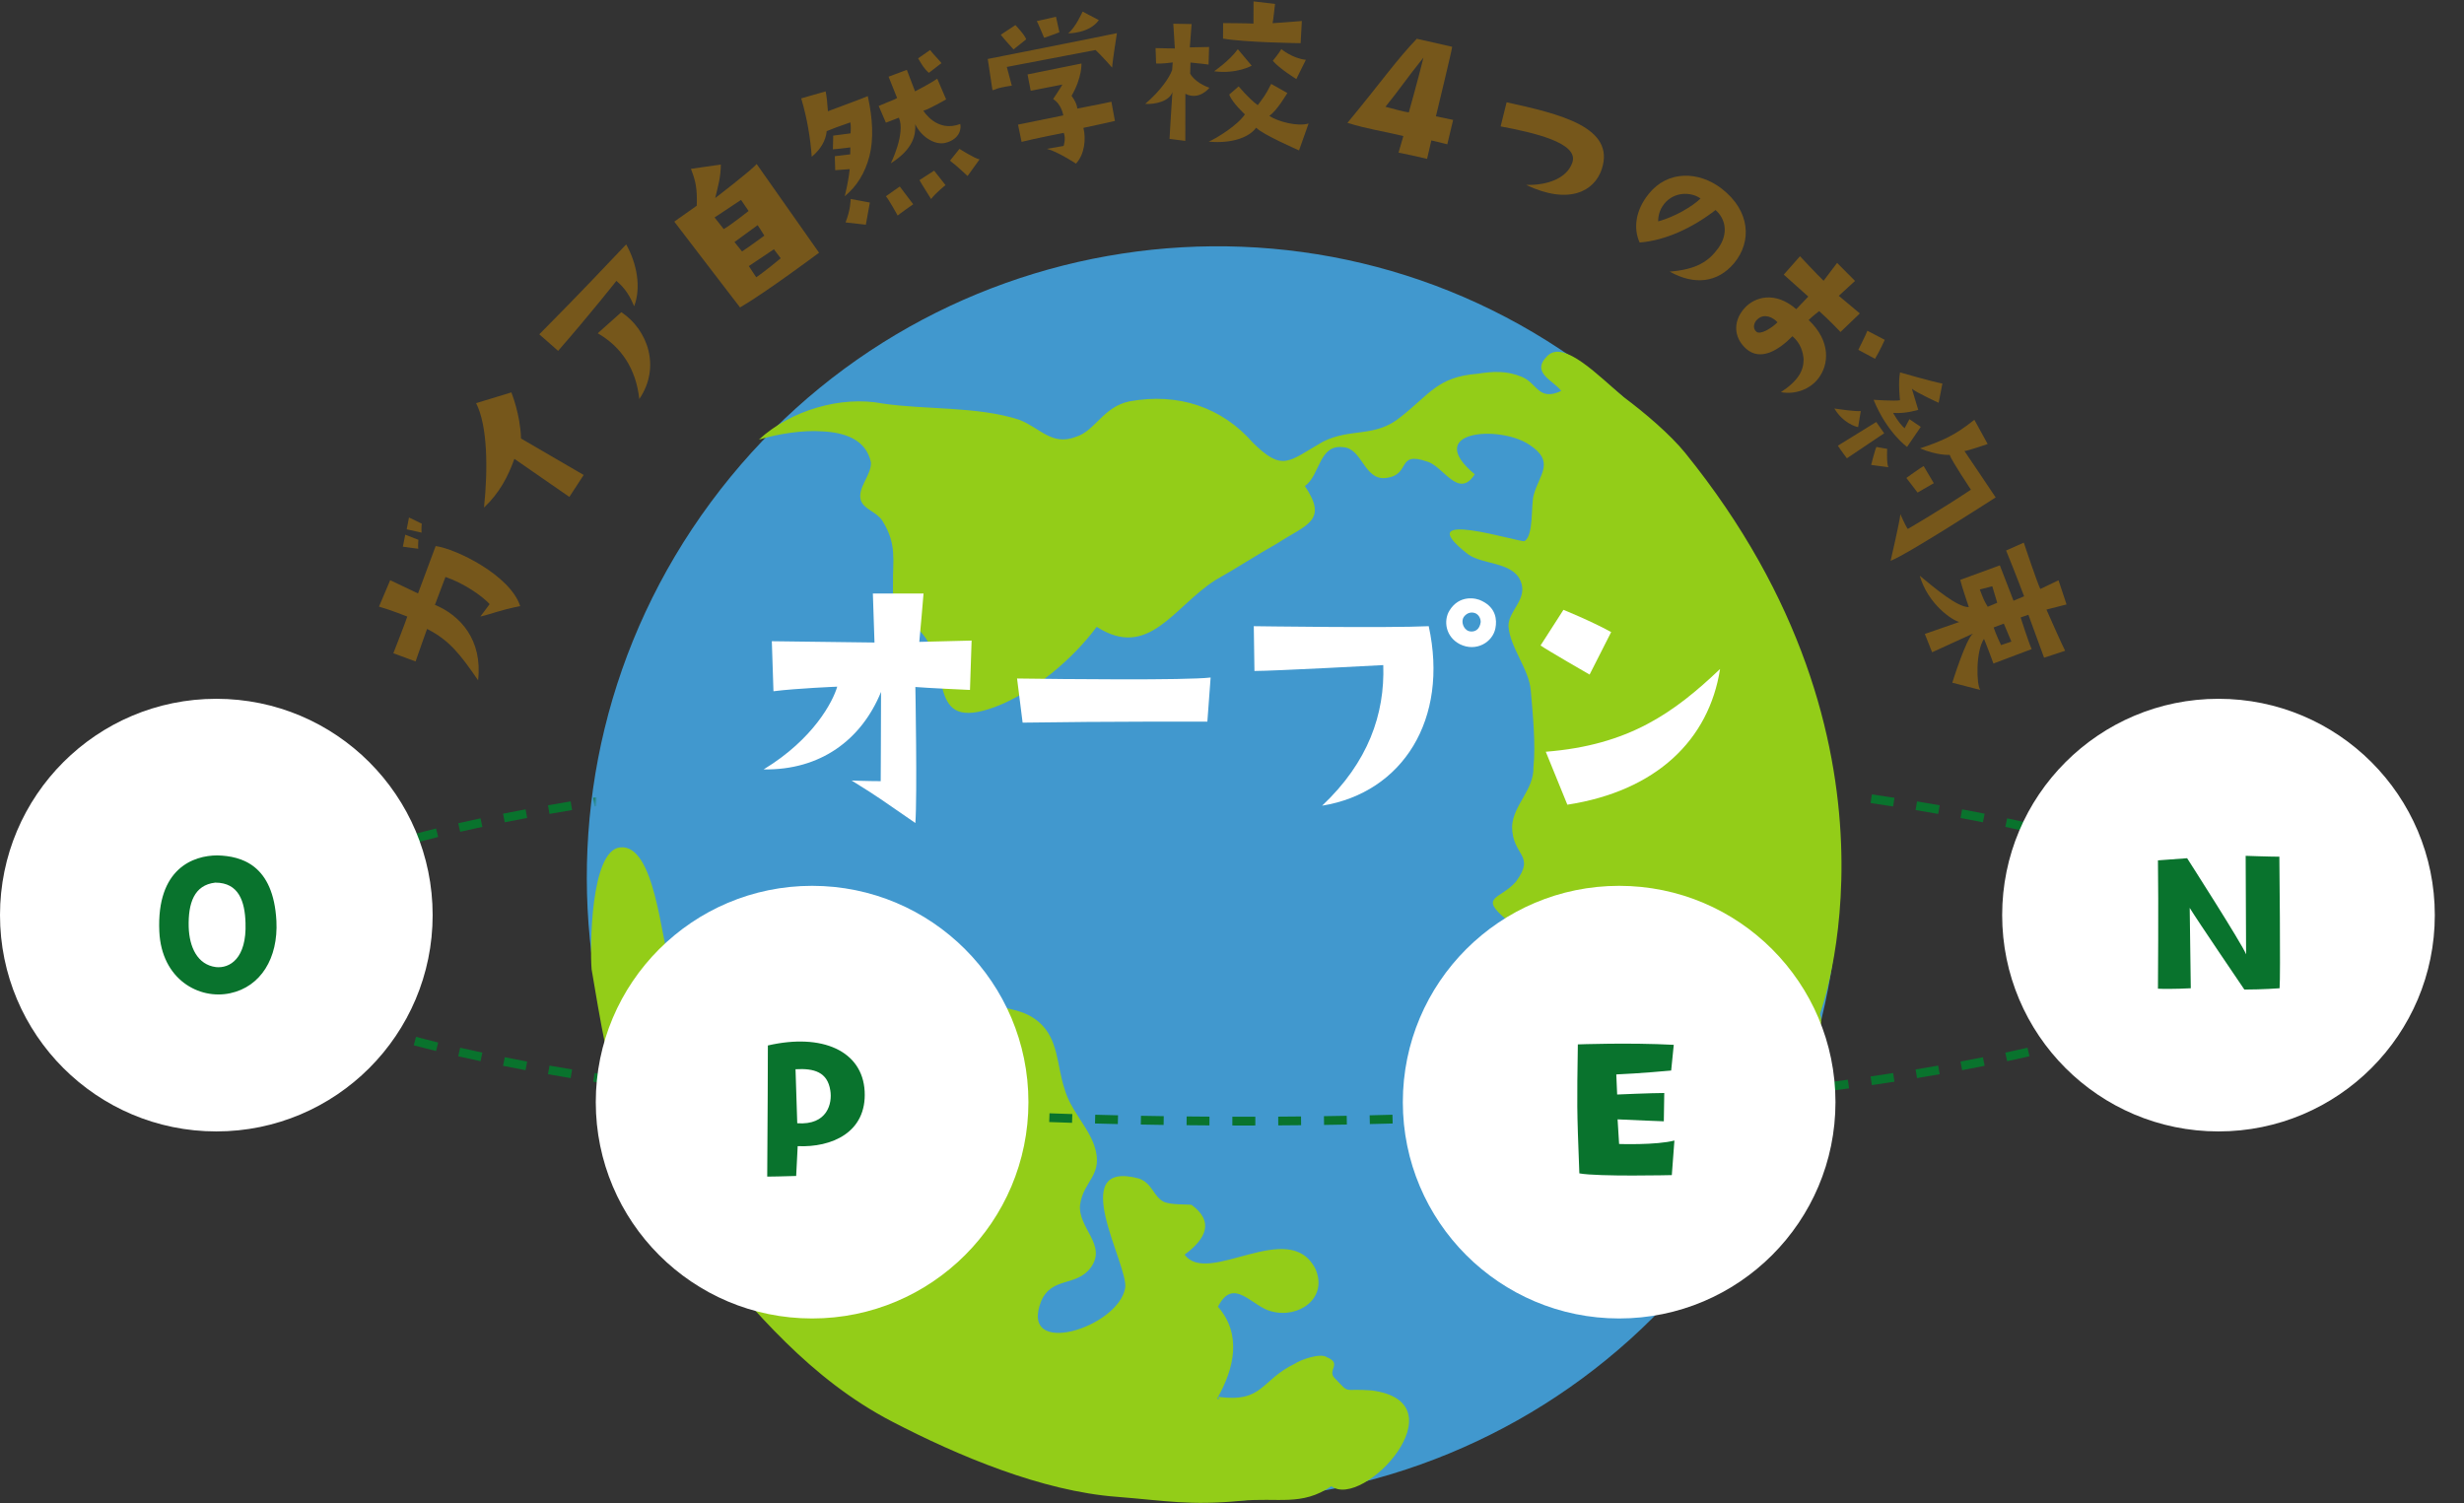 <svg width="844" height="515" viewBox="0 0 844 515" fill="none" xmlns="http://www.w3.org/2000/svg">
<rect x="0" y="0" width="844" height="515" fill="#333333" stroke="none"/>
<path d="M287.48 472.559C192.431 402.318 172.707 267.796 243.413 172.118C314.123 76.431 448.503 55.811 543.551 126.052C638.605 196.292 658.329 330.8 587.618 426.487C516.913 522.164 382.533 542.804 287.48 472.559Z" fill="#4198CE"/>
<path d="M600.703 403.894C592.03 391.482 586.517 417.349 582.559 420.402C576.826 424.703 569.411 420.954 564.22 425.669C556.851 432.19 562.896 436.659 551.517 435.948C548.101 435.984 537.27 432.241 533.158 430.921C523.825 427.449 525.344 427.7 527.758 417.528C528.985 412.434 534.15 404.283 533.721 397.967C533.429 392.623 522.853 387.391 535.025 383.566C533.475 373.011 512.615 361.008 531.644 357.101C536.022 356.922 548.352 357.49 551.906 358.405C561.643 361.32 557.552 366.864 563.745 372.28C565.939 373.901 569.641 372.351 572.234 373.425C572.781 373.829 580.212 381.03 578.703 380.764C585.28 382.211 591.682 372.402 596.893 374.54C598.954 375.205 606.267 388.307 606.538 390.235C606.697 394.612 601.649 400.289 599.466 402.094L600.698 403.879L600.703 403.894Z" fill="#93CD18"/>
<path d="M577.227 155.131C572.194 148.912 563.296 141.297 556.152 136.02C547.765 128.978 535.701 116.28 530.066 121.88C524.067 127.71 532.285 130.379 534.77 133.913C526.972 137.564 526.542 131.248 521.331 129.111C516.115 126.968 511.737 127.142 505.979 128.037C492.427 129.131 489.854 134.925 479.744 142.847C471.01 150.063 462.648 146.452 453.065 151.351C441.323 158.056 439.415 161.779 429.106 151.597C418.52 139.492 403.561 134.429 386.864 137.487C377.833 139.369 375.128 147.623 368.556 149.623C360.226 152.85 356.359 146.575 349.087 143.773C334.697 139.109 316.757 140.402 302.233 138.209C288.114 135.478 270.741 140.587 259.956 150.584C266.517 148.605 275.155 147.265 281.583 147.756C288.978 148.094 296.654 150.344 298.331 158.419C298.485 162.807 293.713 166.975 294.818 171.219C295.8 174.497 300.315 175.28 302.249 178.409C307.347 186.459 305.726 192.1 305.89 199.924C305.66 211.722 307.695 208.96 315.126 216.161C326.678 228.112 316.353 251.273 340.977 242.104C353.971 237.169 367.477 225.77 375.654 214.708C393.507 226.189 402.053 207.728 416.408 198.651C423.649 194.595 430.343 190.146 437.585 186.085C447.419 179.667 455.085 178.491 446.959 166.504C452.272 162.745 451.689 152.047 460.183 153.198C466.622 153.673 467.215 164.372 474.472 163.753C483.646 162.832 477.995 154.374 488.832 158.102C494.462 159.692 499.566 171.158 505.145 162.469C487.277 147.567 513.435 145.501 523.735 152.262C532.929 158.209 527.197 162.515 525.315 169.665C524.364 173.244 525.366 183.396 522.221 185.344C520.855 186.05 481.769 173.408 502.783 189.808C507.728 193.465 517.869 192.386 520.763 198.814C523.653 205.232 516.427 209.277 516.713 214.627C517.296 221.899 523.76 229.247 524.338 236.509C525.049 244.738 526.061 254.873 525.253 262.851C525.417 270.676 518.324 275.682 517.935 283.097C517.976 293.397 526.199 292.615 519.239 302.029C513.778 308.248 506.245 306.954 516.273 315.213C520.134 318.067 527.258 319.908 531.641 319.729C539.854 318.941 547.658 318.726 555.462 318.522C567.106 317.714 561.742 311.178 568.855 309.593C571.192 308.749 589.127 310.892 584.074 316.584C581.088 319.488 574.629 315.576 572.179 318.89C570.128 321.662 573.974 324.505 573.713 326.009C572.757 329.589 570.333 339.781 572.271 342.895C577.089 349.027 584.872 341.954 589.797 342.184C595.136 341.847 594.318 342.951 598.439 344.286C601.446 344.808 601.324 347.278 604.74 347.242C608.156 347.211 609.22 337.73 613.214 341.525C615.004 343.703 610.907 349.247 610.652 350.74C606.484 372.469 627.098 356.064 623.37 347.314C623.37 347.314 658.068 254.971 577.206 155.11L577.227 155.131Z" fill="#93CD18"/>
<path d="M456.042 509.09C467.037 517.216 500.876 480.37 469.906 476.289C459.489 475.445 462.787 477.884 457.024 471.896C454.672 469.318 459.745 467.063 454.528 464.925C452.324 463.299 445.349 465.836 443.569 467.099C431.674 472.847 432.804 480.513 417.319 478.493L417.467 479.444L416.92 479.04C422.771 468.827 425.461 457.132 417.207 447.62C422.505 436.993 428.984 447.768 435.566 449.205C444.75 451.726 454.999 444.756 450.575 434.651C441.6 416.905 413.755 440.787 405.772 429.762C413.279 424.198 415.857 418.404 408.165 412.722C406.657 412.466 401.318 412.794 398.72 411.715C395.002 409.838 394.854 405.455 390.19 403.711C364.691 396.838 386.748 433.659 385.403 441.222C382.984 454.841 348.787 465.488 356.657 445.635C360.324 437.223 368.701 440.849 373.61 434.201C379.322 426.473 369.166 420.664 369.954 412.707C371.15 404.177 378.264 402.596 374.807 392.343C372.311 385.372 366.676 380.351 364.589 372.823C361.966 364.896 362.615 355.967 355.885 350.132C349.697 344.711 342.026 345.893 335.168 342.523C327.211 338.355 327.871 332.857 317.331 334.483C311.179 335.915 301.058 340.41 298.338 345.233C294.799 351.18 295.377 358.432 290.876 364.518C288.018 368.384 283.543 381.343 281.221 382.186C274.936 386.088 271.08 379.819 268.048 375.866C263.235 369.739 260.07 364.835 253.877 359.419C246.446 352.219 240.171 354.31 229.381 329.339C226.451 322.578 224.43 288.903 212.382 290.273C202.251 291.327 202.052 324.751 202.64 332.003C205.422 347.769 208.229 369.253 216.448 386.405C223.188 400.489 230.859 416.573 240.897 428.279C258.091 448.683 277.432 472.341 305.589 486.956C328.091 498.647 356.898 510.813 382.667 512.731C399.512 514.071 407.603 515.768 424.98 514.096C437.79 512.848 445.794 516.055 456.032 509.095L456.042 509.09Z" fill="#93CD18"/>
<mask id="mask0_1435_2979" style="mask-type:alpha" maskUnits="userSpaceOnUse" x="64" y="256" width="780" height="161">
<path d="M201.736 286.904L206.277 256H64V417H844V256H636.639V286.904H201.736Z" fill="#D9D9D9"/>
</mask>
<g mask="url(#mask0_1435_2979)">
<path fill-rule="evenodd" clip-rule="evenodd" d="M770.951 325.751L768.097 324.827C768.418 323.838 768.573 322.867 768.573 321.904C768.573 320.941 768.418 319.97 768.097 318.981L770.951 318.057C771.364 319.329 771.573 320.612 771.573 321.904C771.573 323.196 771.364 324.479 770.951 325.751ZM766.908 311.423L764.678 313.43C763.266 311.861 761.459 310.265 759.242 308.654L761.006 306.227C763.353 307.933 765.326 309.666 766.908 311.423ZM754.425 302.053L752.957 304.669C750.892 303.511 748.633 302.36 746.182 301.22L747.447 298.5C749.958 299.668 752.286 300.853 754.425 302.053ZM740.241 295.392L739.124 298.176C736.837 297.259 734.427 296.351 731.899 295.454L732.901 292.627C735.465 293.536 737.913 294.458 740.241 295.392ZM725.469 290.129L724.558 292.987C722.167 292.225 719.688 291.472 717.126 290.728L717.962 287.847C720.548 288.597 723.051 289.358 725.469 290.129ZM710.385 285.743L709.613 288.642C707.15 287.986 704.62 287.34 702.024 286.702L702.74 283.788C705.354 284.431 707.902 285.082 710.385 285.743ZM695.154 281.991L694.486 284.916C692.005 284.35 689.472 283.791 686.887 283.241L687.512 280.307C690.111 280.86 692.658 281.422 695.154 281.991ZM679.801 278.719L679.215 281.661C676.702 281.16 674.144 280.667 671.543 280.181L672.094 277.232C674.706 277.72 677.276 278.216 679.801 278.719ZM664.408 275.841L663.889 278.795C661.347 278.349 658.768 277.91 656.153 277.478L656.642 274.519C659.267 274.952 661.856 275.393 664.408 275.841ZM648.913 273.28L648.452 276.244C645.91 275.849 643.337 275.46 640.732 275.078L641.168 272.109C643.781 272.493 646.363 272.883 648.913 273.28ZM633.358 270.997L632.947 273.969C630.406 273.617 627.839 273.272 625.244 272.933L625.632 269.959C628.234 270.298 630.81 270.644 633.358 270.997ZM617.815 268.968L617.448 271.945C614.893 271.631 612.313 271.322 609.71 271.02L610.056 268.04C612.666 268.343 615.253 268.652 617.815 268.968ZM602.248 267.16L601.922 270.142C599.352 269.861 596.76 269.586 594.146 269.317L594.454 266.333C597.073 266.602 599.671 266.878 602.248 267.16ZM586.65 265.553L586.361 268.539C583.781 268.289 581.18 268.045 578.561 267.807L578.833 264.819C581.458 265.058 584.064 265.303 586.65 265.553ZM571.03 264.132L570.775 267.121C568.188 266.901 565.583 266.686 562.961 266.477L563.199 263.486C565.827 263.696 568.437 263.911 571.03 264.132ZM555.393 262.885L555.17 265.877C552.578 265.684 549.971 265.497 547.348 265.315L547.555 262.323C550.183 262.504 552.796 262.692 555.393 262.885ZM539.742 261.802L539.55 264.796C536.955 264.629 534.347 264.468 531.725 264.313L531.902 261.318C534.529 261.474 537.143 261.635 539.742 261.802ZM524.079 260.874L523.916 263.87C521.321 263.729 518.713 263.593 516.093 263.463L516.242 260.467C518.867 260.597 521.479 260.733 524.079 260.874ZM508.407 260.096L508.272 263.093C505.677 262.976 503.071 262.864 500.453 262.758L500.575 259.761C503.197 259.867 505.808 259.979 508.407 260.096ZM492.727 259.461L492.619 262.459C490.025 262.366 487.42 262.278 484.806 262.195L484.901 259.196C487.52 259.279 490.129 259.367 492.727 259.461ZM477.04 258.965L476.958 261.964C474.365 261.893 471.763 261.828 469.152 261.768L469.221 258.769C471.836 258.829 474.443 258.894 477.04 258.965ZM461.347 258.605C458.752 258.557 456.147 258.513 453.535 258.476L453.492 261.475C456.1 261.513 458.7 261.556 461.291 261.605L461.347 258.605ZM445.674 258.378L445.643 261.378C443.045 261.351 440.44 261.33 437.827 261.314L437.845 258.314C440.462 258.33 443.072 258.351 445.674 258.378ZM429.996 258.281L429.99 261.281C428.68 261.279 427.369 261.277 426.056 261.277C424.743 261.277 423.431 261.279 422.122 261.281L422.115 258.281C423.427 258.279 424.741 258.277 426.056 258.277C427.371 258.277 428.685 258.279 429.996 258.281ZM414.267 258.314L414.285 261.314C411.672 261.33 409.067 261.351 406.469 261.378L406.438 258.378C409.04 258.351 411.649 258.33 414.267 258.314ZM398.577 258.476L398.62 261.475C396.012 261.513 393.412 261.556 390.821 261.605L390.765 258.605C393.36 258.557 395.964 258.513 398.577 258.476ZM382.891 258.769L382.96 261.768C380.349 261.828 377.746 261.893 375.153 261.964L375.072 258.965C377.669 258.894 380.275 258.829 382.891 258.769ZM367.211 259.196L367.306 262.195C364.691 262.278 362.087 262.366 359.493 262.459L359.385 259.461C361.983 259.367 364.592 259.279 367.211 259.196ZM351.537 259.761L351.658 262.758C349.041 262.864 346.434 262.976 343.839 263.093L343.704 260.096C346.304 259.979 348.915 259.867 351.537 259.761ZM335.869 260.467L336.018 263.463C333.398 263.593 330.79 263.729 328.195 263.87L328.032 260.874C330.632 260.733 333.245 260.597 335.869 260.467ZM320.209 261.318L320.386 264.313C317.764 264.468 315.156 264.629 312.562 264.796L312.37 261.802C314.969 261.635 317.582 261.474 320.209 261.318ZM304.556 262.323L304.763 265.315C302.141 265.497 299.533 265.684 296.941 265.877L296.719 262.885C299.316 262.692 301.928 262.504 304.556 262.323ZM288.912 263.486L289.151 266.477C286.529 266.686 283.924 266.901 281.336 267.121L281.081 264.132C283.674 263.911 286.285 263.696 288.912 263.486ZM273.278 264.819L273.55 267.807C270.931 268.045 268.331 268.289 265.75 268.539L265.461 265.553C268.048 265.303 270.654 265.058 273.278 264.819ZM257.658 266.333L257.965 269.317C255.352 269.586 252.76 269.861 250.19 270.142L249.864 267.16C252.44 266.878 255.038 266.602 257.658 266.333ZM242.055 268.04L242.401 271.02C239.798 271.322 237.219 271.631 234.663 271.945L234.297 268.968C236.859 268.652 239.445 268.343 242.055 268.04ZM226.479 269.959L226.868 272.934C224.273 273.272 221.705 273.617 219.165 273.969L218.754 270.997C221.302 270.644 223.877 270.298 226.479 269.959ZM210.944 272.109L211.379 275.078C208.775 275.46 206.201 275.849 203.66 276.244L203.199 273.28C205.749 272.883 208.331 272.493 210.944 272.109ZM195.47 274.519L195.959 277.478C193.343 277.91 190.764 278.349 188.223 278.796L187.704 275.841C190.256 275.393 192.845 274.952 195.47 274.519ZM180.017 277.232L180.568 280.181C177.968 280.667 175.41 281.16 172.896 281.661L172.31 278.719C174.836 278.216 177.406 277.72 180.017 277.232ZM164.599 280.307L165.224 283.241C162.639 283.791 160.106 284.35 157.626 284.916L156.958 281.991C159.453 281.422 162.001 280.86 164.599 280.307ZM149.371 283.788L150.087 286.702C147.492 287.34 144.962 287.986 142.498 288.642L141.727 285.743C144.209 285.082 146.758 284.431 149.371 283.788ZM134.15 287.847L134.986 290.728C132.423 291.472 129.945 292.225 127.554 292.987L126.642 290.129C129.061 289.358 131.564 288.597 134.15 287.847ZM119.21 292.627L120.213 295.454C117.684 296.351 115.275 297.259 112.987 298.176L111.87 295.392C114.199 294.458 116.647 293.536 119.21 292.627ZM104.664 298.5L105.93 301.22C103.479 302.36 101.22 303.511 99.155 304.669L97.687 302.053C99.826 300.853 102.154 299.668 104.664 298.5ZM91.106 306.227L92.87 308.654C90.653 310.265 88.846 311.861 87.434 313.43L85.204 311.423C86.786 309.666 88.759 307.933 91.106 306.227ZM81.16 318.057C80.748 319.329 80.539 320.612 80.539 321.904C80.539 323.196 80.748 324.479 81.16 325.751L84.014 324.827C83.694 323.838 83.539 322.866 83.539 321.904C83.539 320.941 83.694 319.97 84.014 318.981L81.16 318.057ZM85.204 332.384L87.434 330.378C88.846 331.947 90.652 333.543 92.87 335.154L91.106 337.581C88.759 335.875 86.786 334.142 85.204 332.384ZM97.686 341.755L99.155 339.138C101.22 340.297 103.479 341.448 105.93 342.588L104.664 345.308C102.154 344.14 99.826 342.955 97.686 341.755ZM111.87 348.416L112.987 345.632C115.275 346.549 117.684 347.457 120.213 348.354L119.21 351.181C116.647 350.272 114.199 349.35 111.87 348.416ZM126.642 353.679L127.554 350.821C129.945 351.583 132.423 352.336 134.986 353.08L134.15 355.961C131.564 355.211 129.06 354.45 126.642 353.679ZM141.727 358.065L142.498 355.166C144.962 355.822 147.492 356.468 150.087 357.106L149.371 360.02C146.758 359.377 144.209 358.726 141.727 358.065ZM156.958 361.817L157.626 358.892C160.106 359.458 162.639 360.017 165.224 360.567L164.599 363.501C162.001 362.948 159.453 362.386 156.958 361.817ZM172.31 365.089L172.896 362.147C175.41 362.648 177.968 363.141 180.568 363.627L180.017 366.576C177.406 366.088 174.836 365.592 172.31 365.089ZM187.704 367.967L188.223 365.012C190.764 365.459 193.343 365.898 195.959 366.33L195.47 369.289C192.845 368.856 190.256 368.415 187.704 367.967ZM203.199 370.528L203.66 367.564C206.201 367.959 208.775 368.348 211.379 368.73L210.944 371.698C208.331 371.315 205.749 370.925 203.199 370.528ZM218.754 372.811L219.165 369.839C221.705 370.191 224.273 370.536 226.868 370.874L226.48 373.849C223.877 373.51 221.302 373.163 218.754 372.811ZM234.297 374.84L234.663 371.863C237.219 372.177 239.798 372.486 242.401 372.788L242.055 375.768C239.446 375.465 236.859 375.156 234.297 374.84ZM249.864 376.648L250.19 373.666C252.76 373.947 255.352 374.222 257.965 374.491L257.658 377.475C255.039 377.205 252.44 376.93 249.864 376.648ZM265.461 378.255L265.75 375.269C268.331 375.519 270.931 375.763 273.55 376.001L273.279 378.989C270.654 378.75 268.048 378.505 265.461 378.255ZM281.081 379.676L281.336 376.687C283.924 376.907 286.529 377.122 289.151 377.331L288.912 380.321C286.285 380.112 283.674 379.897 281.081 379.676ZM296.719 380.923L296.941 377.931C299.533 378.124 302.141 378.311 304.764 378.493L304.556 381.485C301.929 381.304 299.316 381.116 296.719 380.923ZM312.37 382.006L312.562 379.012C315.156 379.179 317.764 379.34 320.386 379.495L320.209 382.49C317.582 382.334 314.969 382.173 312.37 382.006ZM328.032 382.934C330.632 383.075 333.245 383.211 335.87 383.341L336.018 380.345C333.398 380.215 330.79 380.079 328.195 379.938L328.032 382.934ZM343.704 383.712L343.839 380.715C346.434 380.832 349.041 380.944 351.658 381.049L351.537 384.047C348.915 383.941 346.304 383.829 343.704 383.712ZM359.385 384.347L359.493 381.349C362.087 381.442 364.691 381.53 367.306 381.613L367.211 384.612C364.592 384.529 361.983 384.441 359.385 384.347ZM375.072 384.843L375.153 381.844C377.746 381.914 380.349 381.98 382.96 382.04L382.891 385.039C380.275 384.979 377.669 384.913 375.072 384.843ZM390.764 385.203C393.36 385.251 395.964 385.294 398.577 385.332L398.62 382.333C396.012 382.295 393.412 382.252 390.82 382.203L390.764 385.203ZM406.438 385.43L406.469 382.43C409.066 382.457 411.672 382.478 414.285 382.494L414.266 385.494C411.649 385.478 409.04 385.457 406.438 385.43ZM422.115 385.527L422.122 382.527C423.431 382.529 424.743 382.531 426.056 382.531C427.369 382.531 428.68 382.529 429.99 382.527L429.996 385.527C428.684 385.529 427.371 385.531 426.056 385.531C424.741 385.531 423.427 385.529 422.115 385.527ZM437.845 385.494L437.827 382.494C440.439 382.478 443.045 382.457 445.643 382.43L445.674 385.43C443.072 385.457 440.462 385.478 437.845 385.494ZM453.535 385.332L453.492 382.333C456.1 382.295 458.7 382.252 461.291 382.203L461.347 385.203C458.751 385.251 456.147 385.294 453.535 385.332ZM469.22 385.039L469.152 382.04C471.763 381.98 474.365 381.914 476.958 381.844L477.04 384.843C474.443 384.913 471.836 384.979 469.22 385.039ZM484.901 384.612L484.806 381.613C487.42 381.53 490.025 381.442 492.619 381.349L492.727 384.347C490.129 384.441 487.52 384.529 484.901 384.612ZM500.575 384.047C503.197 383.941 505.808 383.829 508.407 383.712L508.272 380.715C505.677 380.832 503.071 380.944 500.453 381.049L500.575 384.047ZM516.242 383.341L516.093 380.345C518.714 380.215 521.321 380.079 523.916 379.938L524.079 382.934C521.479 383.075 518.867 383.211 516.242 383.341ZM531.903 382.49L531.725 379.495C534.347 379.34 536.956 379.179 539.55 379.012L539.742 382.006C537.143 382.173 534.529 382.334 531.903 382.49ZM547.555 381.485L547.348 378.493C549.971 378.311 552.578 378.124 555.17 377.931L555.393 380.923C552.796 381.116 550.183 381.304 547.555 381.485ZM563.199 380.321L562.961 377.331C565.583 377.122 568.188 376.907 570.776 376.687L571.03 379.676C568.437 379.897 565.827 380.112 563.199 380.321ZM578.833 378.988L578.561 376.001C581.181 375.763 583.781 375.519 586.361 375.269L586.651 378.255C584.064 378.505 581.458 378.75 578.833 378.988ZM594.454 377.475L594.146 374.491C596.76 374.222 599.352 373.947 601.922 373.666L602.248 376.648C599.671 376.93 597.073 377.205 594.454 377.475ZM610.056 375.768L609.71 372.788C612.314 372.486 614.893 372.177 617.448 371.863L617.815 374.84C615.253 375.156 612.666 375.465 610.056 375.768ZM625.632 373.849L625.244 370.874C627.839 370.536 630.406 370.191 632.947 369.839L633.358 372.811C630.81 373.163 628.234 373.51 625.632 373.849ZM641.168 371.698L640.733 368.73C643.337 368.348 645.91 367.959 648.452 367.564L648.913 370.528C646.363 370.925 643.781 371.315 641.168 371.698ZM656.642 369.289C659.267 368.856 661.856 368.415 664.408 367.967L663.889 365.012C661.348 365.459 658.769 365.898 656.153 366.33L656.642 369.289ZM672.094 366.576L671.544 363.627C674.144 363.141 676.702 362.648 679.215 362.147L679.801 365.089C677.276 365.592 674.706 366.088 672.094 366.576ZM687.512 363.501L686.887 360.567C689.472 360.017 692.005 359.458 694.486 358.892L695.154 361.817C692.658 362.386 690.111 362.948 687.512 363.501ZM702.74 360.02L702.024 357.106C704.62 356.468 707.15 355.822 709.613 355.166L710.385 358.065C707.902 358.726 705.354 359.377 702.74 360.02ZM717.962 355.961L717.126 353.08C719.688 352.336 722.166 351.583 724.558 350.821L725.469 353.679C723.051 354.45 720.548 355.211 717.962 355.961ZM732.901 351.181L731.899 348.354C734.427 347.457 736.837 346.549 739.124 345.632L740.241 348.416C737.913 349.35 735.465 350.272 732.901 351.181ZM747.447 345.308L746.182 342.588C748.633 341.448 750.892 340.297 752.957 339.139L754.425 341.755C752.286 342.955 749.958 344.14 747.447 345.308ZM761.006 337.581L759.242 335.154C761.459 333.543 763.266 331.947 764.678 330.378L766.907 332.385C765.326 334.142 763.353 335.875 761.006 337.581Z" fill="#09732D"/>
</g>
<path d="M148.194 313.462C148.194 354.385 115.019 387.559 74.097 387.559C33.174 387.559 0 354.385 0 313.462C0 272.54 33.174 239.365 74.097 239.365C115.019 239.365 148.194 272.54 148.194 313.462Z" fill="white"/>
<path d="M352.268 377.53C352.268 418.453 319.094 451.627 278.171 451.627C237.249 451.627 204.074 418.453 204.074 377.53C204.074 336.608 237.249 303.434 278.171 303.434C319.094 303.434 352.268 336.608 352.268 377.53Z" fill="white"/>
<path d="M628.709 377.53C628.709 418.453 595.535 451.627 554.612 451.627C513.69 451.627 480.516 418.453 480.516 377.53C480.516 336.608 513.69 303.434 554.612 303.434C595.535 303.434 628.709 336.608 628.709 377.53Z" fill="white"/>
<path d="M834 313.462C834 354.385 800.826 387.559 759.903 387.559C718.981 387.559 685.807 354.385 685.807 313.462C685.807 272.54 718.981 239.365 759.903 239.365C800.826 239.365 834 272.54 834 313.462Z" fill="white"/>
<path d="M74.477 293.01C66.263 293.01 53.609 297.45 54.571 319.058C55.311 335.486 68.187 342.516 78.843 340.222C89.277 338.002 95.345 328.234 94.679 315.432C93.643 296.266 82.765 293.232 74.477 293.01ZM73.959 331.268C67.595 330.454 64.857 324.386 64.635 317.578C64.413 309.364 66.485 303.148 73.737 302.334C81.803 302.334 83.875 308.772 84.097 316.098C84.541 328.308 78.695 331.786 73.959 331.268Z" fill="#09732D"/>
<path d="M263.02 358.119C263.02 368.331 262.946 378.099 262.798 403.037C266.276 403.037 265.832 402.963 272.714 402.815L273.232 392.603C284.85 393.121 296.912 387.941 296.172 373.807C295.432 359.968 281.594 353.826 263.02 358.119ZM273.084 384.759L272.492 366.259C278.856 365.889 283.444 367.22 284.406 373.51C285.146 377.876 283.444 385.499 273.084 384.759Z" fill="#09732D"/>
<path d="M769.36 326.9C767.954 323.274 749.158 293.97 749.158 293.97L739.168 294.71C739.39 309.14 739.168 338.666 739.168 338.666C743.682 338.888 750.416 338.518 750.416 338.518L750.046 310.99C752.414 314.912 768.768 338.962 768.768 338.962C774.984 338.962 780.83 338.518 780.83 338.518C781.2 334.226 780.756 293.452 780.756 293.452C777.426 293.452 769.212 293.156 769.212 293.156L769.36 326.9Z" fill="#09732D"/>
<path d="M540.98 401.927C547.418 403.111 572.652 402.519 572.652 402.519L573.54 390.679C567.324 392.307 554.596 391.863 554.596 391.863L554.078 383.427C558.148 383.649 569.914 384.093 569.914 384.093L570.062 374.399C565.622 374.399 553.93 374.917 553.93 374.917L553.634 368.035C561.256 367.739 572.43 366.703 572.43 366.703L573.318 357.897C558.074 357.083 540.462 357.749 540.462 357.749C540.166 378.913 540.092 378.913 540.98 401.927Z" fill="#09732D"/>
<path d="M261.576 263.549C280.952 263.885 295.064 253.469 301.784 237.005C301.784 246.413 301.672 267.581 301.672 267.581C296.968 267.581 291.704 267.357 291.704 267.357C302.344 273.965 300.44 272.957 313.544 281.917C314.216 272.509 313.544 235.325 313.544 235.325C317.24 235.661 332.248 236.333 332.248 236.333L332.808 219.421L314.888 219.869C315.112 217.965 316.344 203.293 316.344 203.293H298.984L299.544 220.093C292.6 219.981 264.376 219.645 264.376 219.645L264.936 236.781C272.888 235.773 286.776 235.213 286.776 235.213C285.32 240.253 278.712 253.133 261.576 263.549Z" fill="white"/>
<path d="M350.28 247.533C379.176 247.085 413.56 247.197 413.56 247.197L414.68 232.077C406.28 233.085 363.72 232.637 348.376 232.413L350.28 247.533Z" fill="white"/>
<path d="M507.64 205.869C505.624 204.749 499.8 203.629 496.44 209.229C494.424 212.589 495.096 218.077 500.024 220.653C505.624 223.453 511.336 219.981 512.232 215.165C512.792 212.365 512.456 208.221 507.64 205.869ZM507.192 213.037C506.856 215.725 505.064 216.733 503.048 216.173C501.256 215.501 500.36 212.925 501.368 211.357C502.6 209.677 504.28 209.565 505.512 210.125C506.968 210.909 507.192 212.477 507.192 213.037ZM473.816 227.821C474.376 244.621 468.664 261.085 452.872 275.981C480.536 271.501 496.328 246.301 489.384 214.493C475.496 215.165 429.464 214.493 429.464 214.493L429.688 229.837C436.52 229.837 473.816 227.821 473.816 227.821Z" fill="white"/>
<path d="M551.88 216.509C544.712 212.589 535.528 208.893 535.528 208.893L527.688 221.101C530.264 222.893 544.488 231.069 544.488 231.069L551.88 216.509ZM536.872 275.645C567.336 270.941 585.368 253.469 589.176 229.165C573.384 244.173 557.928 255.261 529.48 257.501L536.872 275.645Z" fill="white"/>
<path d="M142.343 226.572L134.734 223.765C134.734 223.765 139.087 212.656 139.509 211.198C139.509 211.198 133.737 208.895 129.812 207.793L133.652 198.736C133.652 198.736 140.351 201.893 143.191 203.275C143.905 201.233 146.404 194.749 149.229 187.05C156.1 187.955 174.76 197.01 178.177 207.615C170.654 209.132 168.762 210.225 164.533 211.188C164.533 211.188 166.494 208.64 167.715 206.932C165.194 204.201 159.147 199.884 152.587 197.629L148.975 207.193C157.564 210.735 165.352 219.094 163.762 233.031C157.698 224.216 153.973 219.324 146.286 215.432C146.286 215.432 144.172 221.29 142.352 226.563L142.343 226.572ZM137.993 187.274L138.809 183.156L143.322 184.905C143.322 184.905 143.14 186.66 143.257 187.973L137.993 187.265L137.993 187.274ZM144.467 179.378C144.467 179.378 144.285 181.133 144.402 182.447L139.303 181.312L140.093 177.262L144.467 179.378Z" fill="#76571B"/>
<path d="M165.789 173.862C167.188 160.444 166.994 145.752 163.078 138.091L175.156 134.414C175.156 134.414 178.259 142.005 178.463 150.206L199.929 162.695L195.027 170.215L176.192 157.172C174.017 163.265 171.111 168.81 165.798 173.862L165.789 173.862Z" fill="#76571B"/>
<path d="M191.177 120.186L184.729 114.519C201.311 97.758 205.428 93.179 214.488 83.72C218.134 90.234 219.688 98.359 217.23 104.903C215.969 101.96 214.424 98.93 211.131 96.213C211.131 96.213 202.428 107.291 191.177 120.178L191.177 120.186ZM218.979 136.683C217.841 126.226 212.74 118.768 204.744 114.157L212.827 106.939C221.87 112.926 226.431 125.766 218.979 136.683Z" fill="#76571B"/>
<path d="M238.662 70.463C238.836 64.799 238.392 62.228 236.663 57.834L246.91 56.361C246.885 60.876 245.88 63.991 244.983 67.838C244.983 67.838 257.363 58.355 259.185 56.184L280.553 86.564C280.553 86.564 262.512 100.052 253.49 105.315C253.49 105.315 233.64 79.479 230.962 75.913C230.962 75.913 237.536 71.264 238.653 70.472L238.662 70.463ZM244.771 74.487L247.888 78.462C250.21 77.214 256.411 72.267 256.411 72.267L253.828 68.475L244.771 74.487ZM251.577 82.908L254.168 86.128C256.112 84.909 261.808 80.72 261.808 80.72C261.087 79.466 259.516 77.125 259.516 77.125L251.577 82.908ZM259.024 94.97C261.662 93.263 267.416 88.47 267.416 88.47C266.386 87.111 265.084 85.388 265.084 85.388L256.492 91.145L259.024 94.97Z" fill="#76571B"/>
<path d="M297.843 53.359C296.298 59.384 293.44 63.829 289.346 67.24C290.337 63.242 290.805 60.187 291.052 57.937L286.084 58.301L285.946 53.507L291.227 52.869L291.275 50.49C290.242 50.578 288.259 50.93 285.289 51.144L285.409 46.453L291.337 45.681C291.472 44.338 291.454 43.135 291.286 41.922C287.429 43.226 284.801 44.226 283.174 44.919C282.836 48.278 281.029 51.197 278.046 53.706C277.592 47.335 276.506 40.662 274.442 33.698L282.806 31.301C283.154 32.937 283.401 35.185 283.589 38.105C290.329 35.553 294.961 33.907 297.246 32.927C298.963 40.752 299.276 47.618 297.835 53.376L297.843 53.359ZM297.953 69.378L296.58 76.969L289.624 76.189C291.331 71.882 291.373 68.653 291.372 68.149L297.953 69.378ZM305.137 55.926C305.137 55.926 310.232 45.734 307.905 40.306L303.44 42.022L300.983 36.297C305.063 34.534 306.468 34.141 307.289 33.571L304.366 26.268L310.625 23.928L313.43 31.288C313.43 31.288 318.409 28.78 321.032 26.939L324.083 34.05C324.083 34.05 318.204 37.446 316.278 37.917C316.278 37.917 320.847 45.586 328.903 42.462C329.297 43.721 328.986 47.635 323.847 48.93C319.987 49.88 315.344 46.532 313.493 42.548C313.708 46.023 312.981 50.983 305.145 55.934L305.137 55.926ZM303.439 67.23L308.202 63.886C308.202 63.886 311.169 67.818 312.801 69.966C312.801 69.966 308.257 73.144 307.486 73.832C307.486 73.832 304.3 68.065 303.439 67.221L303.439 67.23ZM318.182 24.951C316.507 23.534 315.738 22.078 314.483 19.976L318.602 17.129C319.854 18.877 323.216 22.066 322.349 21.718L318.182 24.943L318.182 24.951ZM323.868 63.409C323.868 63.409 320.522 66.065 318.935 68.18C318.935 68.18 315.149 62.177 314.945 61.696L319.967 58.456L323.876 63.409L323.868 63.409ZM325.402 55.038L328.649 50.994C328.649 50.994 334.02 54.385 335.535 54.59L331.428 60.287C331.428 60.287 327.254 56.374 325.402 55.038Z" fill="#76571B"/>
<path d="M338.339 20.194C338.339 20.194 375.74 12.82 382.583 11.353C382.583 11.353 381.022 21.145 380.946 23.162C380.946 23.162 377.518 19.225 375.248 17.127C375.248 17.127 350.456 21.832 344.867 22.928L346.578 29.341C340.69 30.222 341.498 30.603 339.952 30.902L338.339 20.194ZM347.812 8.588C347.812 8.588 351.063 11.96 351.496 13.479L347.167 16.929C347.167 16.929 343.696 13.134 342.798 11.903L347.812 8.588ZM364.209 39.526C364.209 39.526 363.68 35.752 360.728 33.931C360.728 33.931 363.309 30.088 363.894 28.969C363.894 28.969 356.128 30.482 353.052 31.09L351.968 25.492C351.968 25.492 365.871 22.647 370.426 21.756C370.426 21.756 370.734 26.435 367.046 32.836C367.046 32.836 368.803 35.028 369.027 37.192C375.96 35.836 377.692 35.497 380.693 34.847L381.898 41.421C381.898 41.421 374.053 43.219 371.103 43.794C372.019 47.489 371.581 52.789 368.555 56.045C368.555 56.045 362.221 51.877 358.578 50.98L364.316 49.995C364.316 49.995 365.178 47.56 364.375 45.506C364.375 45.506 354.432 47.445 349.923 48.597L348.709 42.687C356.527 41.09 358.712 40.665 364.218 39.526L364.209 39.526ZM355.14 7.229L361.715 5.742L362.878 11.063C362.878 11.063 358.91 12.575 357.648 12.954C357.648 12.954 355.404 7.577 355.14 7.229ZM370.826 3.969L376.388 6.892C373.091 11.541 365.875 11.413 365.875 11.413C368.424 9.445 370.826 3.969 370.826 3.969Z" fill="#76571B"/>
<path d="M392.252 35.603C397.55 31.098 400.629 26.463 401.491 24.002L401.701 21.381C401.701 21.381 397.829 21.928 395.996 21.736L395.821 16.479L402.425 16.607L401.89 8.124L408.168 8.24L407.544 16.228L414.152 16.095L413.973 22.122C413.973 22.122 410.324 21.62 407.778 21.419L407.67 25.218C407.67 25.218 409.09 28.213 414.263 30.071C414.263 30.071 410.793 34.558 406.029 32.125C406.029 32.125 406.022 48.134 406.012 48.26L400.605 47.576C400.605 47.576 401.281 35.586 401.594 31.529C400.589 34.652 395.779 35.817 392.252 35.586L392.252 35.603ZM448.24 42.294L444.96 51.517C444.96 51.517 432.497 46.099 430.273 43.741C428.087 46.824 422.396 49.281 414.04 48.516C416.754 47.349 423.946 42.902 426.418 39.167C426.418 39.167 422.085 35.235 421.057 32.388L424.279 29.596C427.318 33.159 429.481 35.062 430.826 36.021C432.738 33.389 433.34 32.876 435.423 28.741L440.957 31.857C440.957 31.857 437.382 37.982 434.778 39.68C437.661 41.668 444.545 43.448 448.24 42.302L448.24 42.294ZM415.863 24.416C415.863 24.416 421.2 20.769 424.001 16.846L428.739 22.499C428.739 22.499 423.621 25.434 415.863 24.416ZM429.354 8.087L429.378 0.477L436.744 1.347C436.744 1.347 436.031 7.82 435.895 7.945C435.895 7.945 444.151 7.396 445.923 7.192L445.505 14.788C445.505 14.788 426.805 14.57 418.926 13.223L418.953 7.909C418.953 7.909 427.453 7.961 429.346 8.078L429.354 8.087ZM438.906 16.829C438.906 16.829 442.738 20.024 447.301 20.487L444.037 27.079C444.037 27.079 438.124 23.428 435.979 20.811C435.979 20.811 438.151 18.182 438.906 16.829Z" fill="#76571B"/>
<path d="M461.53 42.096C473.446 27.696 478.13 20.77 485.294 13.279L497.414 16.027C497.278 17.48 492.381 37.545 491.848 39.842L497.742 41.071L495.747 49.428C495.747 49.428 493.274 48.79 490.282 48.096L488.825 54.416C485.13 53.561 482.071 52.849 479.044 52.279C479.044 52.279 480.018 48.937 480.694 46.6C473.189 44.787 469.062 44.372 461.53 42.087L461.53 42.096ZM474.554 36.573C477.913 37.424 480.418 38.205 482.568 38.502C482.568 38.502 485.988 26.304 487.574 19.741C481.849 26.822 479.145 30.974 474.562 36.582L474.554 36.573Z" fill="#76571B"/>
<path d="M522.728 63.334C530.144 63.523 536.724 61.052 538.571 55.703C540.964 48.949 525.3 45.407 514.01 43.301L516.063 35.037C534.177 39.015 553.484 43.512 548.634 57.995C546.131 65.488 537.442 70.328 522.728 63.334Z" fill="#76571B"/>
<path d="M588.59 84.961C592.134 80.004 591.06 74.92 587.628 71.949C579.608 78.159 570.348 82.386 561.638 83.071C559.444 78.326 560.138 72.079 564.738 66.421C571.241 58.258 581.959 58.59 589.777 64.654C599.553 72.256 600.121 82.749 593.997 90.135C588.326 96.88 580.359 97.76 571.92 93.034C581.042 92.321 585.303 89.551 588.582 84.969L588.59 84.961ZM582.482 68.006C579.992 66.09 574.545 65.305 570.74 69.039C568.752 71.081 567.949 73.484 567.986 75.83C573.808 74.241 579.756 70.653 582.482 68.006Z" fill="#76571B"/>
<path d="M615.278 105.899L619.4 101.589C619.4 101.589 615.058 97.69 610.997 94.072L616.553 87.77C616.553 87.77 622.002 93.618 624.634 96.175L629.266 90.055L635.406 96.231L629.849 101.33L637.055 107.368L630.434 113.714C630.434 113.714 626.878 109.951 623.133 106.565C623.133 106.565 620.821 108.325 619.522 109.62C627.19 116.859 626.532 124.93 622.781 129.7C620.001 133.313 614.912 135.256 610.012 134.326C616.116 130.344 617.789 126.818 617.795 123.11C617.658 120.745 616.786 117.547 613.967 115.173C609.243 119.988 602.955 123.884 598.009 119.38C593.85 115.575 593.578 110.098 597.424 105.7C601.084 101.485 608.199 99.728 615.269 105.899L615.278 105.899ZM601.63 113.633C602.923 114.752 606.674 112.572 608.848 110.398C607.328 108.679 604.37 107.287 602.097 109.276C600.759 110.343 600.195 112.471 601.63 113.633ZM636.532 119.831C636.532 119.831 639.355 114.226 639.635 113.296L645.597 116.409C645.597 116.409 643.836 120.304 642.26 122.899L636.532 119.831Z" fill="#76571B"/>
<path d="M628.341 139.93C630.315 140.216 635.394 140.98 637.375 140.796L636.473 146.291C635.728 146.223 631.286 144.887 628.332 139.93L628.341 139.93ZM642.675 144.548L645.391 148.409L632.62 156.987C632.62 156.987 630.626 154.371 629.533 152.667L642.675 144.548ZM640.932 159.256C640.932 159.256 642.241 154.035 642.731 153.1L646.419 153.753C646.419 153.753 646.162 158.677 646.815 160.056L640.932 159.256ZM641.759 136.951C641.759 136.951 649.08 137.442 650.811 137.103C650.811 137.103 650.118 131.074 650.826 127.568C650.826 127.568 662.945 131.039 665.33 131.373L664.054 137.973C664.054 137.973 656.47 134.528 654.878 133.145L657.056 140.396C657.056 140.396 652.594 141.801 648.458 141.428C648.458 141.428 650.241 144.806 652.388 146.692L654.046 143.586L657.927 146.226L653.235 153.085C653.235 153.085 646.382 148.237 641.759 136.943L641.759 136.951ZM653.481 181.189C653.481 181.189 665.536 174.165 675.101 167.739C675.101 167.739 668.449 157.765 667.828 155.823C667.828 155.823 663.566 156.087 657.672 153.58C665.367 151.023 669.71 149.07 676.284 143.8L680.837 152.091C680.837 152.091 674.092 154.424 672.892 154.501C672.892 154.501 682.507 168.727 683.575 170.381C683.575 170.381 653.41 189.899 647.597 192.102C647.597 192.102 650.812 178.236 650.94 176.127C650.94 176.127 652.673 180.152 653.49 181.189L653.481 181.189ZM658.918 159.642L662.387 165.514L656.829 168.721L652.988 163.718C652.988 163.718 658.083 160.026 658.926 159.642L658.918 159.642Z" fill="#76571B"/>
<path d="M698.894 201.741L705.111 198.77L707.862 207.046L700.973 208.806C700.973 208.806 706.534 221.423 707.378 222.922L700.163 225.292C700.163 225.292 695.477 212.417 694.788 210.575L692.135 211.507C692.135 211.507 694.857 220.077 695.917 222.344L682.817 227.286C682.817 227.286 680.762 221.617 679.582 218.836C676.702 223.078 676.971 234.601 678.315 236.334L668.723 233.854C668.723 233.854 673.413 218.772 675.825 217.021L661.809 223.431L659.317 217.151L671.124 213.05C668.766 212.54 660.405 206.999 657.573 197.209C662.931 201.634 670.501 208.03 674.384 207.963C674.384 207.963 671.752 200.193 671.445 198.634L685.016 193.656C685.016 193.656 689.047 204.043 689.695 205.766L693.319 204.258C693.319 204.258 690.443 196.586 687.161 188.572L693.207 185.876C693.207 185.876 697.895 199.87 698.877 201.741L698.894 201.741ZM680.857 207.846L684.119 206.476L682.416 200.812L678.151 201.925C679.302 204.992 679.553 205.668 680.857 207.837L680.857 207.846ZM682.886 214.927C683.619 217.24 685.431 220.972 685.431 220.972L688.968 219.782L686.374 213.61L682.886 214.927Z" fill="#76571B"/>
</svg>
